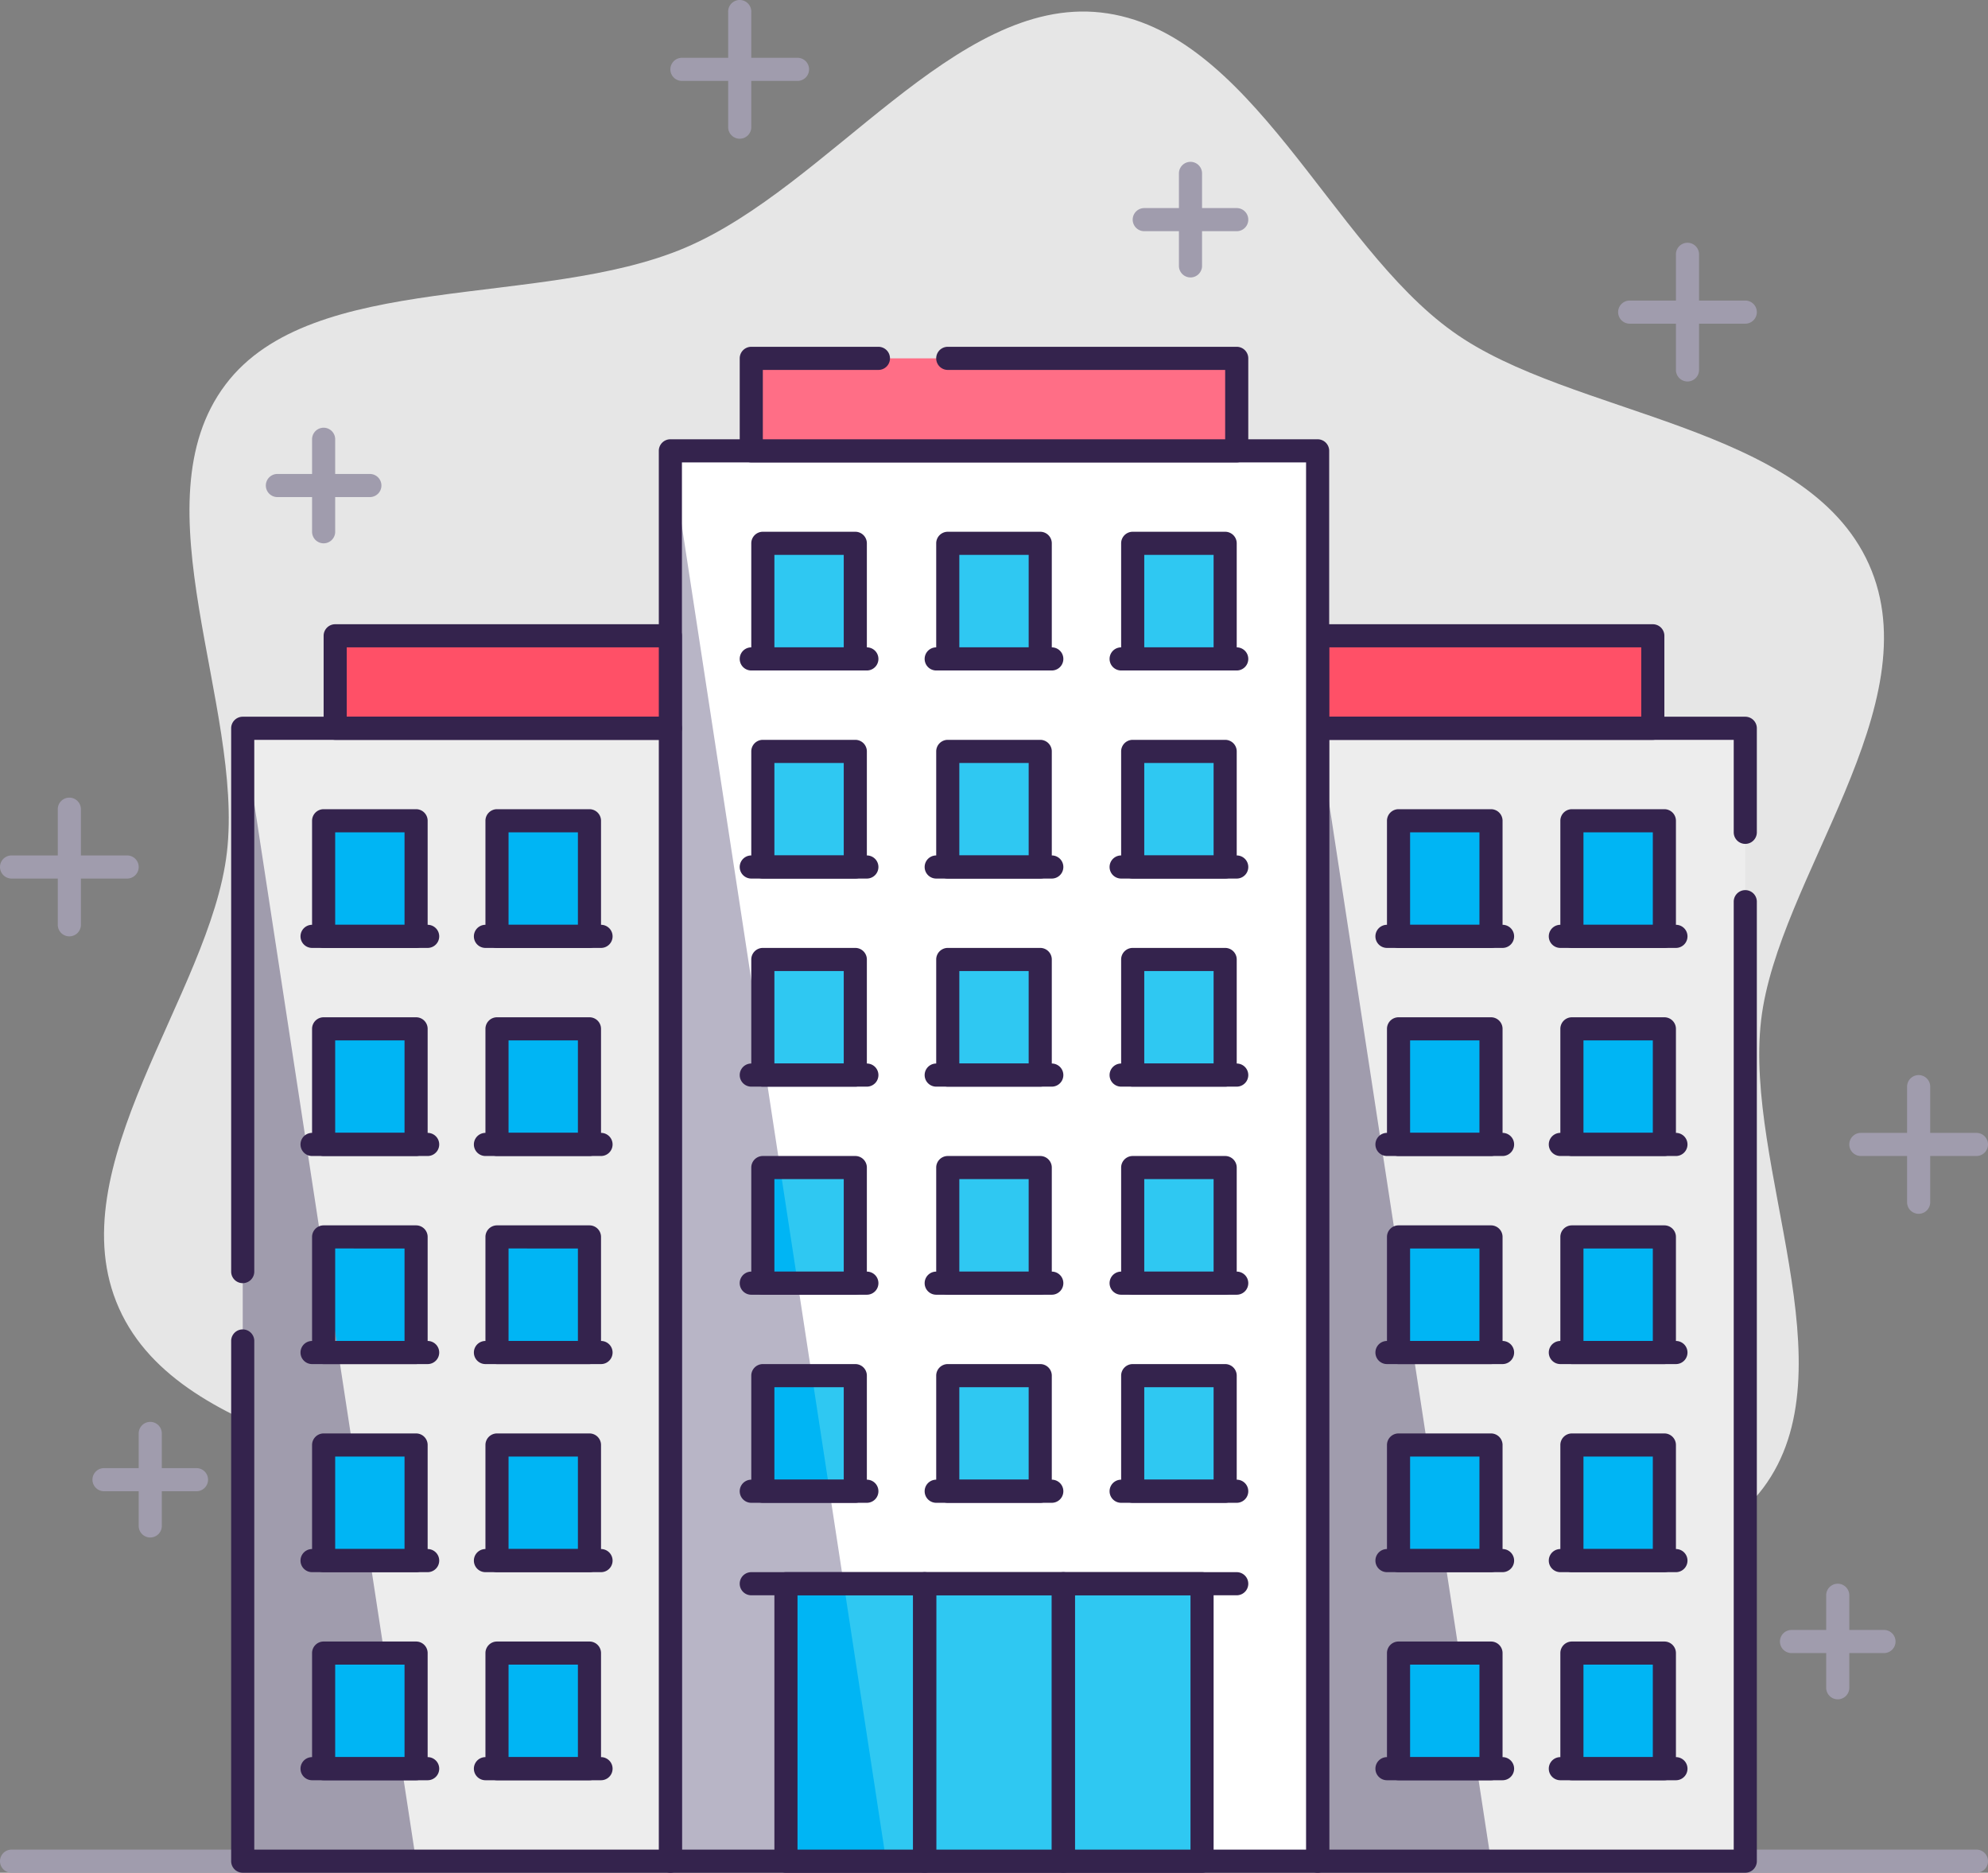 <svg xmlns="http://www.w3.org/2000/svg" viewBox="0 0 172 162"><rect x="0" y="0" width="172" height="162" fill="#808080" stroke="none"/><defs><style>.cls-1{fill:#e6e6e6;}.cls-2{fill:#a09cad;}.cls-3{fill:#ededed;}.cls-4{fill:#00b5f4;}.cls-5{fill:#34234d;}.cls-6{fill:#ff5067;}.cls-7{fill:#fff;}.cls-8{fill:#b8b5c6;}.cls-9{fill:#2fc8f2;}.cls-10{fill:#ff6e86;}</style></defs><title>Asset 11</title><g id="Layer_2" data-name="Layer 2"><g id="Layer_1-2" data-name="Layer 1"><path class="cls-1" d="M152.37,88.25C153.8,76,167.15,61,161.7,48.82s-25.83-12.81-36-20.13C115.1,21.13,108.24,2.52,95.23,1.08,82.62-.31,71.75,16.13,59.28,21.43S27,23.32,19.51,33.27c-7.76,10.27,1.6,27.81.12,40.48C18.2,86,4.85,101,10.3,113.18S36.13,126,46.35,133.31c10.55,7.56,17.41,26.17,30.42,27.61,12.61,1.39,23.48-15,36-20.35s32.25-1.89,39.77-11.84C160.25,118.46,150.89,100.92,152.37,88.25Z"></path><path class="cls-2" d="M171,162H1a1,1,0,0,1,0-2H171a1,1,0,0,1,0,2Z"></path><rect class="cls-3" x="114" y="63" width="37" height="98"></rect><polygon class="cls-2" points="114 63 114 161 129 161 114 63"></polygon><rect class="cls-4" x="136" y="71" width="8" height="10" transform="translate(280 152) rotate(180)"></rect><rect class="cls-4" x="121" y="71" width="8" height="10" transform="translate(250 152) rotate(180)"></rect><rect class="cls-4" x="136" y="89" width="8" height="10" transform="translate(280 188) rotate(180)"></rect><rect class="cls-4" x="121" y="89" width="8" height="10" transform="translate(250 188) rotate(180)"></rect><rect class="cls-4" x="136" y="107" width="8" height="10" transform="translate(280 224) rotate(180)"></rect><rect class="cls-4" x="121" y="107" width="8" height="10" transform="translate(250 224) rotate(180)"></rect><rect class="cls-4" x="136" y="125" width="8" height="10" transform="translate(280 260) rotate(180)"></rect><rect class="cls-4" x="121" y="125" width="8" height="10" transform="translate(250 260) rotate(180)"></rect><rect class="cls-4" x="136" y="143" width="8" height="10" transform="translate(280 296) rotate(180)"></rect><rect class="cls-4" x="121" y="143" width="8" height="10" transform="translate(250 296) rotate(180)"></rect><path class="cls-5" d="M129,82h-8a1,1,0,0,1-1-1V71a1,1,0,0,1,1-1h8a1,1,0,0,1,1,1V81A1,1,0,0,1,129,82Zm-7-2h6V72h-6Z"></path><path class="cls-5" d="M144,82h-8a1,1,0,0,1-1-1V71a1,1,0,0,1,1-1h8a1,1,0,0,1,1,1V81A1,1,0,0,1,144,82Zm-7-2h6V72h-6Z"></path><path class="cls-5" d="M129,100h-8a1,1,0,0,1-1-1V89a1,1,0,0,1,1-1h8a1,1,0,0,1,1,1V99A1,1,0,0,1,129,100Zm-7-2h6V90h-6Z"></path><path class="cls-5" d="M144,100h-8a1,1,0,0,1-1-1V89a1,1,0,0,1,1-1h8a1,1,0,0,1,1,1V99A1,1,0,0,1,144,100Zm-7-2h6V90h-6Z"></path><path class="cls-5" d="M129,118h-8a1,1,0,0,1-1-1V107a1,1,0,0,1,1-1h8a1,1,0,0,1,1,1v10A1,1,0,0,1,129,118Zm-7-2h6v-8h-6Z"></path><path class="cls-5" d="M144,118h-8a1,1,0,0,1-1-1V107a1,1,0,0,1,1-1h8a1,1,0,0,1,1,1v10A1,1,0,0,1,144,118Zm-7-2h6v-8h-6Z"></path><path class="cls-5" d="M129,136h-8a1,1,0,0,1-1-1V125a1,1,0,0,1,1-1h8a1,1,0,0,1,1,1v10A1,1,0,0,1,129,136Zm-7-2h6v-8h-6Z"></path><path class="cls-5" d="M144,136h-8a1,1,0,0,1-1-1V125a1,1,0,0,1,1-1h8a1,1,0,0,1,1,1v10A1,1,0,0,1,144,136Zm-7-2h6v-8h-6Z"></path><path class="cls-5" d="M129,154h-8a1,1,0,0,1-1-1V143a1,1,0,0,1,1-1h8a1,1,0,0,1,1,1v10A1,1,0,0,1,129,154Zm-7-2h6v-8h-6Z"></path><path class="cls-5" d="M144,154h-8a1,1,0,0,1-1-1V143a1,1,0,0,1,1-1h8a1,1,0,0,1,1,1v10A1,1,0,0,1,144,154Zm-7-2h6v-8h-6Z"></path><rect class="cls-6" x="114" y="55" width="29" height="8"></rect><path class="cls-5" d="M143,64H114a1,1,0,0,1-1-1V55a1,1,0,0,1,1-1h29a1,1,0,0,1,1,1v8A1,1,0,0,1,143,64Zm-28-2h27V56H115Z"></path><path class="cls-5" d="M151,162H114a1,1,0,0,1-1-1V63a1,1,0,0,1,1-1h37a1,1,0,0,1,1,1v9a1,1,0,0,1-2,0V64H115v96h35V78a1,1,0,0,1,2,0v83A1,1,0,0,1,151,162Z"></path><path class="cls-5" d="M145,154H135a1,1,0,0,1,0-2h10a1,1,0,0,1,0,2Z"></path><path class="cls-5" d="M130,154H120a1,1,0,0,1,0-2h10a1,1,0,0,1,0,2Z"></path><path class="cls-5" d="M145,136H135a1,1,0,0,1,0-2h10a1,1,0,0,1,0,2Z"></path><path class="cls-5" d="M130,136H120a1,1,0,0,1,0-2h10a1,1,0,0,1,0,2Z"></path><path class="cls-5" d="M145,118H135a1,1,0,0,1,0-2h10a1,1,0,0,1,0,2Z"></path><path class="cls-5" d="M130,118H120a1,1,0,0,1,0-2h10a1,1,0,0,1,0,2Z"></path><path class="cls-5" d="M145,100H135a1,1,0,0,1,0-2h10a1,1,0,0,1,0,2Z"></path><path class="cls-5" d="M130,100H120a1,1,0,0,1,0-2h10a1,1,0,0,1,0,2Z"></path><path class="cls-5" d="M145,82H135a1,1,0,0,1,0-2h10a1,1,0,0,1,0,2Z"></path><path class="cls-5" d="M130,82H120a1,1,0,0,1,0-2h10a1,1,0,0,1,0,2Z"></path><rect class="cls-7" x="58" y="39" width="56" height="122"></rect><polygon class="cls-8" points="58 39 58 161 76.67 161 58 39"></polygon><rect class="cls-9" x="82" y="47" width="8" height="10" transform="translate(172 104) rotate(180)"></rect><path class="cls-5" d="M114,162H58a1,1,0,0,1-1-1V39a1,1,0,0,1,1-1h56a1,1,0,0,1,1,1V161A1,1,0,0,1,114,162Zm-55-2h54V40H59Z"></path><rect class="cls-9" x="98" y="47" width="8" height="10" transform="translate(204 104) rotate(180)"></rect><path class="cls-5" d="M90,58H82a1,1,0,0,1-1-1V47a1,1,0,0,1,1-1h8a1,1,0,0,1,1,1V57A1,1,0,0,1,90,58Zm-7-2h6V48H83Z"></path><path class="cls-5" d="M106,58H98a1,1,0,0,1-1-1V47a1,1,0,0,1,1-1h8a1,1,0,0,1,1,1V57A1,1,0,0,1,106,58Zm-7-2h6V48H99Z"></path><rect class="cls-9" x="66" y="47" width="8" height="10" transform="translate(140 104) rotate(180)"></rect><rect class="cls-9" x="82" y="65" width="8" height="10" transform="translate(172 140) rotate(180)"></rect><rect class="cls-9" x="98" y="65" width="8" height="10" transform="translate(204 140) rotate(180)"></rect><rect class="cls-9" x="66" y="65" width="8" height="10" transform="translate(140 140) rotate(180)"></rect><rect class="cls-9" x="82" y="83" width="8" height="10" transform="translate(172 176) rotate(180)"></rect><rect class="cls-9" x="98" y="83" width="8" height="10" transform="translate(204 176) rotate(180)"></rect><rect class="cls-9" x="66" y="83" width="8" height="10" transform="translate(140 176) rotate(180)"></rect><rect class="cls-9" x="82" y="101" width="8" height="10" transform="translate(172 212) rotate(180)"></rect><rect class="cls-9" x="98" y="101" width="8" height="10" transform="translate(204 212) rotate(180)"></rect><rect class="cls-4" x="66" y="101" width="8" height="10" transform="translate(140 212) rotate(180)"></rect><polygon class="cls-9" points="67.49 101 74 101 74 111 69.02 111 67.49 101"></polygon><rect class="cls-9" x="82" y="119" width="8" height="10" transform="translate(172 248) rotate(180)"></rect><rect class="cls-9" x="98" y="119" width="8" height="10" transform="translate(204 248) rotate(180)"></rect><rect class="cls-4" x="66" y="119" width="8" height="10" transform="translate(140 248) rotate(180)"></rect><polygon class="cls-9" points="70.25 119 74 119 74 129 71.78 129 70.25 119"></polygon><path class="cls-5" d="M74,58H66a1,1,0,0,1-1-1V47a1,1,0,0,1,1-1h8a1,1,0,0,1,1,1V57A1,1,0,0,1,74,58Zm-7-2h6V48H67Z"></path><path class="cls-5" d="M90,76H82a1,1,0,0,1-1-1V65a1,1,0,0,1,1-1h8a1,1,0,0,1,1,1V75A1,1,0,0,1,90,76Zm-7-2h6V66H83Z"></path><path class="cls-5" d="M106,76H98a1,1,0,0,1-1-1V65a1,1,0,0,1,1-1h8a1,1,0,0,1,1,1V75A1,1,0,0,1,106,76Zm-7-2h6V66H99Z"></path><path class="cls-5" d="M74,76H66a1,1,0,0,1-1-1V65a1,1,0,0,1,1-1h8a1,1,0,0,1,1,1V75A1,1,0,0,1,74,76Zm-7-2h6V66H67Z"></path><path class="cls-5" d="M90,94H82a1,1,0,0,1-1-1V83a1,1,0,0,1,1-1h8a1,1,0,0,1,1,1V93A1,1,0,0,1,90,94Zm-7-2h6V84H83Z"></path><path class="cls-5" d="M106,94H98a1,1,0,0,1-1-1V83a1,1,0,0,1,1-1h8a1,1,0,0,1,1,1V93A1,1,0,0,1,106,94Zm-7-2h6V84H99Z"></path><path class="cls-5" d="M74,94H66a1,1,0,0,1-1-1V83a1,1,0,0,1,1-1h8a1,1,0,0,1,1,1V93A1,1,0,0,1,74,94Zm-7-2h6V84H67Z"></path><path class="cls-5" d="M90,112H82a1,1,0,0,1-1-1V101a1,1,0,0,1,1-1h8a1,1,0,0,1,1,1v10A1,1,0,0,1,90,112Zm-7-2h6v-8H83Z"></path><path class="cls-5" d="M106,112H98a1,1,0,0,1-1-1V101a1,1,0,0,1,1-1h8a1,1,0,0,1,1,1v10A1,1,0,0,1,106,112Zm-7-2h6v-8H99Z"></path><path class="cls-5" d="M74,112H66a1,1,0,0,1-1-1V101a1,1,0,0,1,1-1h8a1,1,0,0,1,1,1v10A1,1,0,0,1,74,112Zm-7-2h6v-8H67Z"></path><path class="cls-5" d="M90,130H82a1,1,0,0,1-1-1V119a1,1,0,0,1,1-1h8a1,1,0,0,1,1,1v10A1,1,0,0,1,90,130Zm-7-2h6v-8H83Z"></path><path class="cls-5" d="M106,130H98a1,1,0,0,1-1-1V119a1,1,0,0,1,1-1h8a1,1,0,0,1,1,1v10A1,1,0,0,1,106,130Zm-7-2h6v-8H99Z"></path><path class="cls-5" d="M74,130H66a1,1,0,0,1-1-1V119a1,1,0,0,1,1-1h8a1,1,0,0,1,1,1v10A1,1,0,0,1,74,130Zm-7-2h6v-8H67Z"></path><rect class="cls-9" x="92" y="137" width="12" height="24"></rect><rect class="cls-4" x="68" y="137" width="12" height="24"></rect><polygon class="cls-9" points="80 137 73 137 76.67 161 80 161 80 137"></polygon><rect class="cls-9" x="80" y="137" width="12" height="24"></rect><path class="cls-5" d="M104,162H92a1,1,0,0,1-1-1V137a1,1,0,0,1,1-1h12a1,1,0,0,1,1,1v24A1,1,0,0,1,104,162Zm-11-2h10V138H93Z"></path><path class="cls-5" d="M80,162H68a1,1,0,0,1-1-1V137a1,1,0,0,1,1-1H80a1,1,0,0,1,1,1v24A1,1,0,0,1,80,162Zm-11-2H79V138H69Z"></path><path class="cls-5" d="M92,162H80a1,1,0,0,1-1-1V137a1,1,0,0,1,1-1H92a1,1,0,0,1,1,1v24A1,1,0,0,1,92,162Zm-11-2H91V138H81Z"></path><rect class="cls-10" x="65" y="31" width="42" height="8"></rect><path class="cls-5" d="M107,40H65a1,1,0,0,1-1-1V31a1,1,0,0,1,1-1H76a1,1,0,0,1,0,2H66v6h40V32H82a1,1,0,0,1,0-2h25a1,1,0,0,1,1,1v8A1,1,0,0,1,107,40Z"></path><path class="cls-5" d="M107,138H65a1,1,0,0,1,0-2h42a1,1,0,0,1,0,2Z"></path><path class="cls-5" d="M75,76H65a1,1,0,0,1,0-2H75a1,1,0,0,1,0,2Z"></path><path class="cls-5" d="M91,76H81a1,1,0,0,1,0-2H91a1,1,0,0,1,0,2Z"></path><path class="cls-5" d="M107,76H97a1,1,0,0,1,0-2h10a1,1,0,0,1,0,2Z"></path><path class="cls-5" d="M75,58H65a1,1,0,0,1,0-2H75a1,1,0,0,1,0,2Z"></path><path class="cls-5" d="M91,58H81a1,1,0,0,1,0-2H91a1,1,0,0,1,0,2Z"></path><path class="cls-5" d="M107,58H97a1,1,0,0,1,0-2h10a1,1,0,0,1,0,2Z"></path><path class="cls-5" d="M75,94H65a1,1,0,0,1,0-2H75a1,1,0,0,1,0,2Z"></path><path class="cls-5" d="M91,94H81a1,1,0,0,1,0-2H91a1,1,0,0,1,0,2Z"></path><path class="cls-5" d="M107,94H97a1,1,0,0,1,0-2h10a1,1,0,0,1,0,2Z"></path><path class="cls-5" d="M75,112H65a1,1,0,0,1,0-2H75a1,1,0,0,1,0,2Z"></path><path class="cls-5" d="M91,112H81a1,1,0,0,1,0-2H91a1,1,0,0,1,0,2Z"></path><path class="cls-5" d="M107,112H97a1,1,0,0,1,0-2h10a1,1,0,0,1,0,2Z"></path><path class="cls-5" d="M75,130H65a1,1,0,0,1,0-2H75a1,1,0,0,1,0,2Z"></path><path class="cls-5" d="M91,130H81a1,1,0,0,1,0-2H91a1,1,0,0,1,0,2Z"></path><path class="cls-5" d="M107,130H97a1,1,0,0,1,0-2h10a1,1,0,0,1,0,2Z"></path><rect class="cls-3" x="21" y="63" width="37" height="98" transform="translate(79 224) rotate(180)"></rect><rect class="cls-4" x="43" y="71" width="8" height="10" transform="translate(94 152) rotate(180)"></rect><rect class="cls-4" x="28" y="71" width="8" height="10" transform="translate(64 152) rotate(180)"></rect><rect class="cls-4" x="43" y="89" width="8" height="10" transform="translate(94 188) rotate(180)"></rect><rect class="cls-4" x="28" y="89" width="8" height="10" transform="translate(64 188) rotate(180)"></rect><rect class="cls-4" x="43" y="107" width="8" height="10" transform="translate(94 224) rotate(180)"></rect><rect class="cls-4" x="28" y="107" width="8" height="10" transform="translate(64 224) rotate(180)"></rect><rect class="cls-4" x="43" y="125" width="8" height="10" transform="translate(94 260) rotate(180)"></rect><polygon class="cls-2" points="21 63 21 161 36 161 21 63"></polygon><rect class="cls-4" x="28" y="125" width="8" height="10" transform="translate(64 260) rotate(180)"></rect><rect class="cls-4" x="43" y="143" width="8" height="10" transform="translate(94 296) rotate(180)"></rect><rect class="cls-4" x="28" y="143" width="8" height="10" transform="translate(64 296) rotate(180)"></rect><path class="cls-5" d="M51,82H43a1,1,0,0,1-1-1V71a1,1,0,0,1,1-1h8a1,1,0,0,1,1,1V81A1,1,0,0,1,51,82Zm-7-2h6V72H44Z"></path><path class="cls-5" d="M36,82H28a1,1,0,0,1-1-1V71a1,1,0,0,1,1-1h8a1,1,0,0,1,1,1V81A1,1,0,0,1,36,82Zm-7-2h6V72H29Z"></path><path class="cls-5" d="M51,100H43a1,1,0,0,1-1-1V89a1,1,0,0,1,1-1h8a1,1,0,0,1,1,1V99A1,1,0,0,1,51,100Zm-7-2h6V90H44Z"></path><path class="cls-5" d="M36,100H28a1,1,0,0,1-1-1V89a1,1,0,0,1,1-1h8a1,1,0,0,1,1,1V99A1,1,0,0,1,36,100Zm-7-2h6V90H29Z"></path><path class="cls-5" d="M51,118H43a1,1,0,0,1-1-1V107a1,1,0,0,1,1-1h8a1,1,0,0,1,1,1v10A1,1,0,0,1,51,118Zm-7-2h6v-8H44Z"></path><path class="cls-5" d="M36,118H28a1,1,0,0,1-1-1V107a1,1,0,0,1,1-1h8a1,1,0,0,1,1,1v10A1,1,0,0,1,36,118Zm-7-2h6v-8H29Z"></path><path class="cls-5" d="M51,136H43a1,1,0,0,1-1-1V125a1,1,0,0,1,1-1h8a1,1,0,0,1,1,1v10A1,1,0,0,1,51,136Zm-7-2h6v-8H44Z"></path><path class="cls-5" d="M36,136H28a1,1,0,0,1-1-1V125a1,1,0,0,1,1-1h8a1,1,0,0,1,1,1v10A1,1,0,0,1,36,136Zm-7-2h6v-8H29Z"></path><path class="cls-5" d="M51,154H43a1,1,0,0,1-1-1V143a1,1,0,0,1,1-1h8a1,1,0,0,1,1,1v10A1,1,0,0,1,51,154Zm-7-2h6v-8H44Z"></path><path class="cls-5" d="M36,154H28a1,1,0,0,1-1-1V143a1,1,0,0,1,1-1h8a1,1,0,0,1,1,1v10A1,1,0,0,1,36,154Zm-7-2h6v-8H29Z"></path><rect class="cls-6" x="29" y="55" width="29" height="8" transform="translate(87 118) rotate(180)"></rect><path class="cls-5" d="M58,64H29a1,1,0,0,1-1-1V55a1,1,0,0,1,1-1H58a1,1,0,0,1,1,1v8A1,1,0,0,1,58,64ZM30,62H57V56H30Z"></path><path class="cls-5" d="M58,162H21a1,1,0,0,1-1-1V116a1,1,0,0,1,2,0v44H57V64H22v46a1,1,0,0,1-2,0V63a1,1,0,0,1,1-1H58a1,1,0,0,1,1,1v98A1,1,0,0,1,58,162Z"></path><path class="cls-5" d="M52,100H42a1,1,0,0,1,0-2H52a1,1,0,0,1,0,2Z"></path><path class="cls-5" d="M37,100H27a1,1,0,0,1,0-2H37a1,1,0,0,1,0,2Z"></path><path class="cls-5" d="M52,82H42a1,1,0,0,1,0-2H52a1,1,0,0,1,0,2Z"></path><path class="cls-5" d="M37,82H27a1,1,0,0,1,0-2H37a1,1,0,0,1,0,2Z"></path><path class="cls-5" d="M52,136H42a1,1,0,0,1,0-2H52a1,1,0,0,1,0,2Z"></path><path class="cls-5" d="M37,136H27a1,1,0,0,1,0-2H37a1,1,0,0,1,0,2Z"></path><path class="cls-5" d="M52,154H42a1,1,0,0,1,0-2H52a1,1,0,0,1,0,2Z"></path><path class="cls-5" d="M37,154H27a1,1,0,0,1,0-2H37a1,1,0,0,1,0,2Z"></path><path class="cls-5" d="M52,118H42a1,1,0,0,1,0-2H52a1,1,0,0,1,0,2Z"></path><path class="cls-5" d="M37,118H27a1,1,0,0,1,0-2H37a1,1,0,0,1,0,2Z"></path><path class="cls-2" d="M69,7H59a1,1,0,0,1,0-2H69a1,1,0,0,1,0,2Z"></path><path class="cls-2" d="M64,12a1,1,0,0,1-1-1V1a1,1,0,0,1,2,0V11A1,1,0,0,1,64,12Z"></path><path class="cls-2" d="M151,28H141a1,1,0,0,1,0-2h10a1,1,0,0,1,0,2Z"></path><path class="cls-2" d="M146,33a1,1,0,0,1-1-1V22a1,1,0,0,1,2,0V32A1,1,0,0,1,146,33Z"></path><path class="cls-2" d="M17,129H9a1,1,0,0,1,0-2h8a1,1,0,0,1,0,2Z"></path><path class="cls-2" d="M13,133a1,1,0,0,1-1-1v-8a1,1,0,0,1,2,0v8A1,1,0,0,1,13,133Z"></path><path class="cls-2" d="M107,20H99a1,1,0,0,1,0-2h8a1,1,0,0,1,0,2Z"></path><path class="cls-2" d="M103,24a1,1,0,0,1-1-1V15a1,1,0,0,1,2,0v8A1,1,0,0,1,103,24Z"></path><path class="cls-2" d="M32,43H24a1,1,0,0,1,0-2h8a1,1,0,0,1,0,2Z"></path><path class="cls-2" d="M28,47a1,1,0,0,1-1-1V38a1,1,0,0,1,2,0v8A1,1,0,0,1,28,47Z"></path><path class="cls-2" d="M11,76H1a1,1,0,0,1,0-2H11a1,1,0,0,1,0,2Z"></path><path class="cls-2" d="M6,81a1,1,0,0,1-1-1V70a1,1,0,0,1,2,0V80A1,1,0,0,1,6,81Z"></path><path class="cls-2" d="M171,100H161a1,1,0,0,1,0-2h10a1,1,0,0,1,0,2Z"></path><path class="cls-2" d="M166,105a1,1,0,0,1-1-1V94a1,1,0,0,1,2,0v10A1,1,0,0,1,166,105Z"></path><path class="cls-2" d="M163,143h-8a1,1,0,0,1,0-2h8a1,1,0,0,1,0,2Z"></path><path class="cls-2" d="M159,147a1,1,0,0,1-1-1v-8a1,1,0,0,1,2,0v8A1,1,0,0,1,159,147Z"></path></g></g></svg>